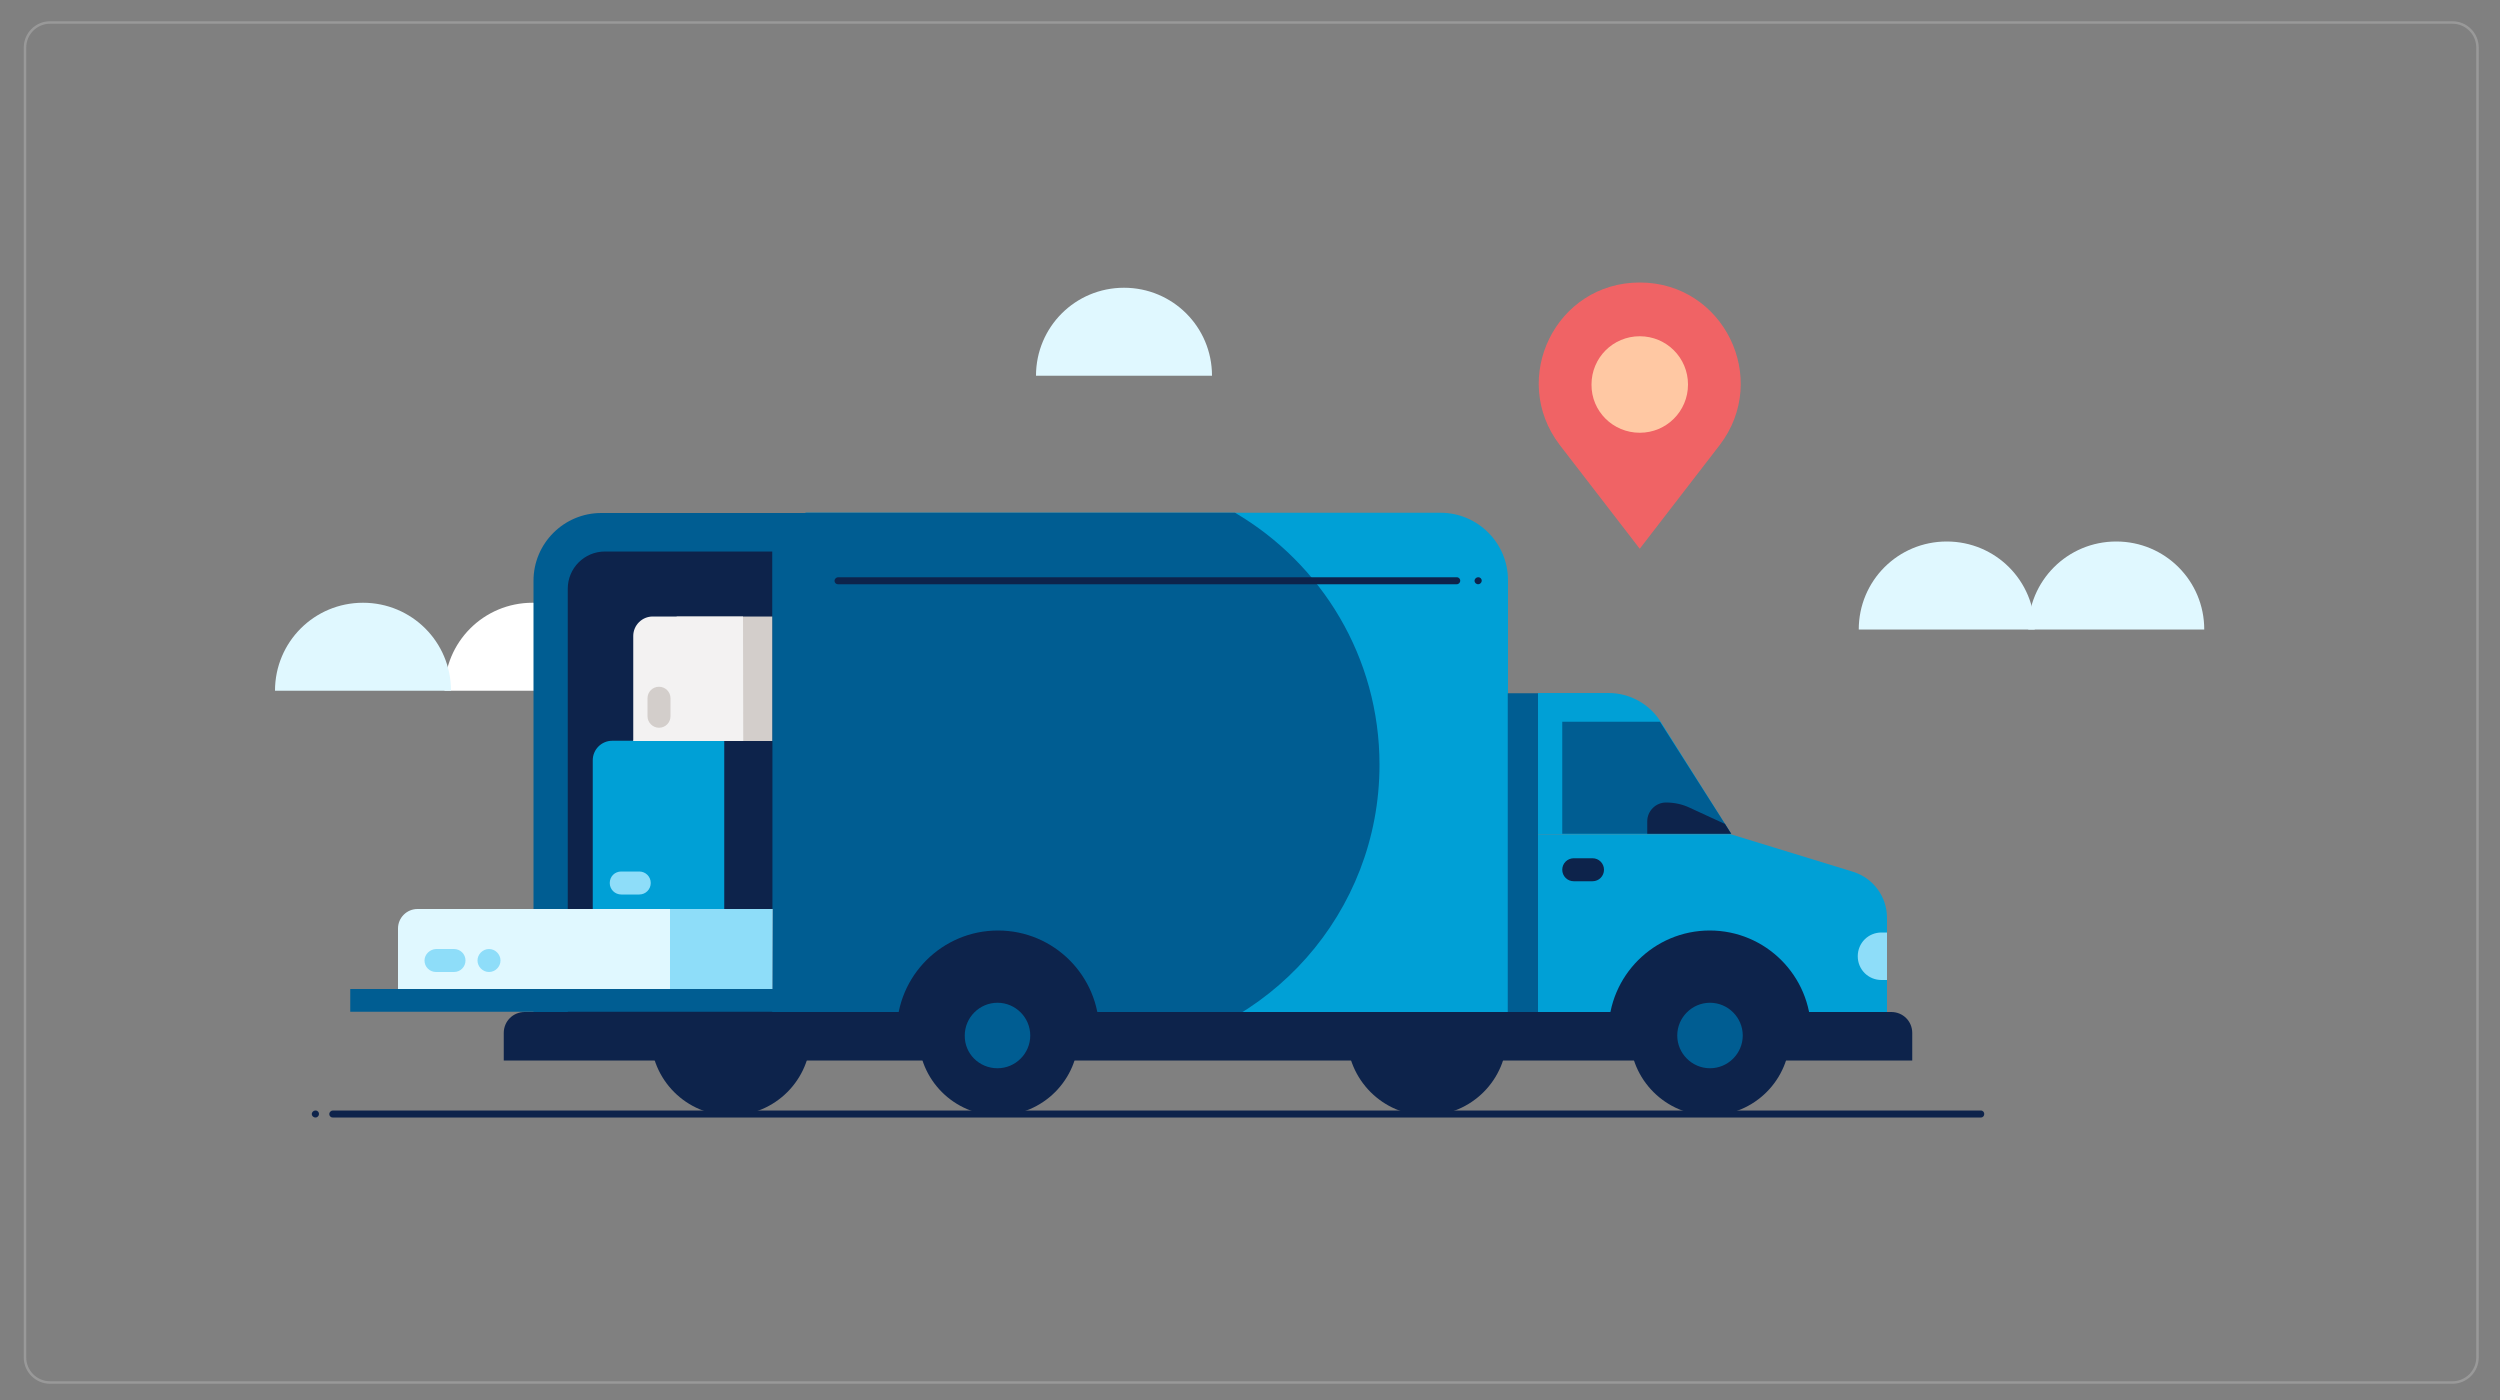 <?xml version="1.0" encoding="utf-8"?>
<!-- Generator: Adobe Illustrator 26.2.1, SVG Export Plug-In . SVG Version: 6.00 Build 0)  -->
<!DOCTYPE svg PUBLIC "-//W3C//DTD SVG 1.1//EN" "http://www.w3.org/Graphics/SVG/1.1/DTD/svg11.dtd">
<svg version="1.1" id="Lag_1" xmlns:x="http://ns.adobe.com/Extensibility/1.0/" xmlns:i="http://ns.adobe.com/AdobeIllustrator/10.0/" xmlns:graph="http://ns.adobe.com/Graphs/1.0/"
	 xmlns="http://www.w3.org/2000/svg" xmlns:xlink="http://www.w3.org/1999/xlink" x="0px" y="0px" viewBox="0 0 1000 560"
	 style="enable-background:new 0 0 1000 560;" xml:space="preserve">
<rect x="0" y="0" width="1000" height="560" fill="#808080" stroke="none"/>
<style type="text/css">
	.st0{fill:none;stroke:#999999;stroke-linejoin:round;stroke-miterlimit:10;}
	.st1{fill:#E0F8FF;}
	.st2{fill:#FFFFFF;}
	.st3{fill:#0D234B;}
	.st4{fill:#F06365;}
	.st5{fill:#FFC8A3;}
	.st6{fill:#00A0D6;}
	.st7{fill:#005D92;}
	.st8{fill:#8EDDF9;}
	.st9{fill:#D3CECB;}
	.st10{fill:#F3F2F2;}
</style>
<path class="st0" d="M981,553H20c-5.5,0-10-4.5-10-10V19c0-5.5,4.5-10,10-10h961c5.5,0,10,4.5,10,10v524
	C991,548.5,986.5,553,981,553z"/>
<path class="st1" d="M811.3,251.8c0-19.5,15.7-35.2,35.2-35.2c19.5,0,35.2,15.7,35.2,35.2H811.3z"/>
<path class="st1" d="M743.5,251.8c0-19.5,15.7-35.2,35.2-35.2c19.5,0,35.2,15.7,35.2,35.2H743.5z"/>
<path class="st2" d="M177.8,276.3c0-19.5,15.7-35.2,35.2-35.2s35.2,15.7,35.2,35.2H177.8z"/>
<path class="st1" d="M110,276.3c0-19.5,15.7-35.2,35.2-35.2s35.2,15.7,35.2,35.2H110z"/>
<path class="st3" d="M792.4,447H133.1c-0.9,0-1.4-0.7-1.4-1.4s0.7-1.4,1.4-1.4h659.2c0.9,0,1.4,0.7,1.4,1.4S793.2,447,792.4,447z"/>
<path class="st4" d="M655.9,219.5l-32-41.5c-20.3-26.6-1.6-65,32-65c33.5,0,52.3,38.4,32,65L655.9,219.5z"/>
<path class="st5" d="M655.9,173.1c10.7,0,19.3-8.6,19.3-19.3c0-10.7-8.6-19.3-19.3-19.3c-10.7,0-19.3,8.6-19.3,19.3
	C636.5,164.5,645.2,173.1,655.9,173.1z"/>
<path class="st1" d="M414.4,150.3c0-19.5,15.7-35.2,35.2-35.2c19.5,0,35.2,15.7,35.2,35.2H414.4z"/>
<path class="st3" d="M126.2,447L126.2,447c-0.9,0-1.5-0.7-1.5-1.4s0.7-1.4,1.4-1.4h0.1c0.9,0,1.4,0.7,1.4,1.4S127,447,126.2,447z"/>
<path class="st3" d="M570.8,446.2c17.7,0,32-14.3,32-32c0-17.7-14.3-32-32-32c-17.7,0-32,14.3-32,32
	C538.9,431.9,553.2,446.2,570.8,446.2z"/>
<path class="st3" d="M292.3,446.2c17.7,0,32-14.3,32-32c0-17.7-14.3-32-32-32s-32,14.3-32,32C260.3,431.9,274.6,446.2,292.3,446.2z"
	/>
<path class="st6" d="M603.2,421.6H322.2V205.1h254c14.9,0,27,12.1,27,27L603.2,421.6L603.2,421.6z"/>
<path class="st3" d="M666.4,421.6c-0.6-2.3-0.9-4.8-0.9-7.2c0-17.7,14.3-32,32-32s32,14.3,32,32c0,2.2-0.3,4.3-0.7,6.5
	c-0.1,0.3-0.1,0.6-0.3,0.9"/>
<path class="st7" d="M494.2,421.6H213.4V232.3c0-15,12.2-27.1,27.1-27.1h253.7L494.2,421.6L494.2,421.6z"/>
<path class="st6" d="M692.5,333.6h-77.4v-56.4h28.3c8.4,0,16.3,4.3,20.8,11.4L692.5,333.6z"/>
<path class="st6" d="M754.8,421.6H614.9v-87.9h77.4l48.9,15c8.1,2.5,13.6,10,13.6,18.4V421.6z"/>
<path class="st7" d="M551.8,305.9c0-43-23.2-80.5-57.8-100.8H322.2v216.5h128.3C507.7,414,551.8,365.1,551.8,305.9z"/>
<path class="st3" d="M439.9,421.6h-81.2v-8.9c0-22.4,18.2-40.5,40.5-40.5c22.4,0,40.5,18.2,40.5,40.5v8.9H439.9z"/>
<path class="st3" d="M765,424.2H201.5v-11c0-4.7,3.7-8.4,8.4-8.4h546.6c4.7,0,8.4,3.7,8.4,8.4V424.2z"/>
<path class="st3" d="M399.4,446.2c17.7,0,32-14.3,32-32c0-17.7-14.3-32-32-32s-32,14.3-32,32C367.4,431.9,381.7,446.2,399.4,446.2z"
	/>
<path class="st7" d="M399,427.3c7.2,0,13.1-5.9,13.1-13.1c0-7.2-5.9-13.1-13.1-13.1s-13.1,5.9-13.1,13.1
	C385.8,421.5,391.7,427.3,399,427.3z"/>
<path class="st3" d="M582.7,233.7H335.2c-0.9,0-1.4-0.7-1.4-1.4c0-0.7,0.7-1.4,1.4-1.4h247.5c0.9,0,1.4,0.7,1.4,1.4
	C584.1,233,583.5,233.7,582.7,233.7z"/>
<path class="st7" d="M624.9,288.7v44.8h10.9h56.7L664,288.7H624.9z"/>
<path class="st3" d="M724.6,421.6h-81.2v-8.9c0-22.4,18.2-40.5,40.5-40.5c22.4,0,40.5,18.2,40.5,40.5v8.9H724.6z"/>
<path class="st3" d="M684,446.2c17.7,0,32-14.3,32-32c0-17.7-14.3-32-32-32s-32,14.3-32,32C652,431.9,666.4,446.2,684,446.2z"/>
<path class="st7" d="M684,427.3c7.2,0,13.1-5.9,13.1-13.1c0-7.2-5.9-13.1-13.1-13.1c-7.2,0-13.1,5.9-13.1,13.1
	S676.8,427.3,684,427.3z"/>
<path class="st8" d="M754.8,392h-2.2c-5.3,0-9.5-4.2-9.5-9.5c0-5.3,4.2-9.5,9.5-9.5h2.2"/>
<path class="st3" d="M637,352.5h-7.5c-2.6,0-4.6-2.1-4.6-4.6c0-2.6,2.1-4.6,4.6-4.6h7.5c2.6,0,4.6,2.1,4.6,4.6
	C641.6,350.4,639.6,352.5,637,352.5z"/>
<path class="st3" d="M692.5,333.6l-2.5-4l-14.1-6.5c-2.9-1.4-6.2-2.1-9.5-2.1c-4.1,0-7.5,3.4-7.5,7.5v5H692.5z"/>
<path class="st3" d="M591.3,233.7L591.3,233.7c-0.9,0-1.5-0.7-1.5-1.4c0-0.7,0.7-1.4,1.4-1.4h0.1c0.9,0,1.4,0.7,1.4,1.4
	C592.7,233,592,233.7,591.3,233.7z"/>
<path class="st3" d="M308.9,404.8h-81.8V235.5c0-8.2,6.6-14.9,14.9-14.9h66.9V404.8z"/>
<path class="st3" d="M214.8,389.6h-1.4v-2.8h1.4c3.5,0,6.3-2.8,6.3-6.3v-0.3c0-3.5-2.8-6.3-6.3-6.3h-1.4v-2.9h1.4
	c5.2,0,9.2,4.1,9.2,9.2v0.3C224.1,385.5,219.9,389.6,214.8,389.6z"/>
<path class="st7" d="M322.2,395.6H140.1v9.1h182.1V395.6z"/>
<path class="st3" d="M308.9,363.6h-67.2l17.3-67.2h49.9V363.6z"/>
<path class="st6" d="M289.7,363.6h-52.6v-59.5c0-4.3,3.5-7.8,7.8-7.8h44.8V363.6z"/>
<path class="st8" d="M243.9,353.2c0,2.6,2.1,4.6,4.6,4.6h7.2c2.6,0,4.6-2.1,4.6-4.6c0-2.6-2.1-4.6-4.6-4.6h-7.2
	C245.9,348.6,243.9,350.6,243.9,353.2z"/>
<path class="st9" d="M308.9,296.4h-55.5l17.3-49.8h38.2V296.4z"/>
<path class="st10" d="M297.3,296.4h-44v-42c0-4.3,3.5-7.8,7.8-7.8h36.1L297.3,296.4L297.3,296.4L297.3,296.4z"/>
<path class="st9" d="M263.6,291.1c2.6,0,4.6-2.1,4.6-4.6v-7.2c0-2.6-2.1-4.6-4.6-4.6c-2.6,0-4.6,2.1-4.6,4.6v7.2
	C259,289,261.1,291.1,263.6,291.1z"/>
<path class="st7" d="M615.2,277.3h-12.1v127.5h12.1V277.3z"/>
<path class="st1" d="M308.9,395.6H159.2v-24.2c0-4.3,3.5-7.8,7.8-7.8h142L308.9,395.6L308.9,395.6z"/>
<path class="st8" d="M169.8,384.2c0,2.6,2.1,4.6,4.6,4.6h7.2c2.6,0,4.6-2.1,4.6-4.6c0-2.6-2.1-4.6-4.6-4.6h-7.2
	C172,379.7,169.8,381.7,169.8,384.2z"/>
<path class="st8" d="M195.6,388.8c2.5,0,4.6-2.1,4.6-4.6s-2.1-4.6-4.6-4.6c-2.5,0-4.6,2.1-4.6,4.6S193.1,388.8,195.6,388.8z"/>
<path class="st8" d="M308.9,363.6H268v32h40.9V363.6z"/>
</svg>
